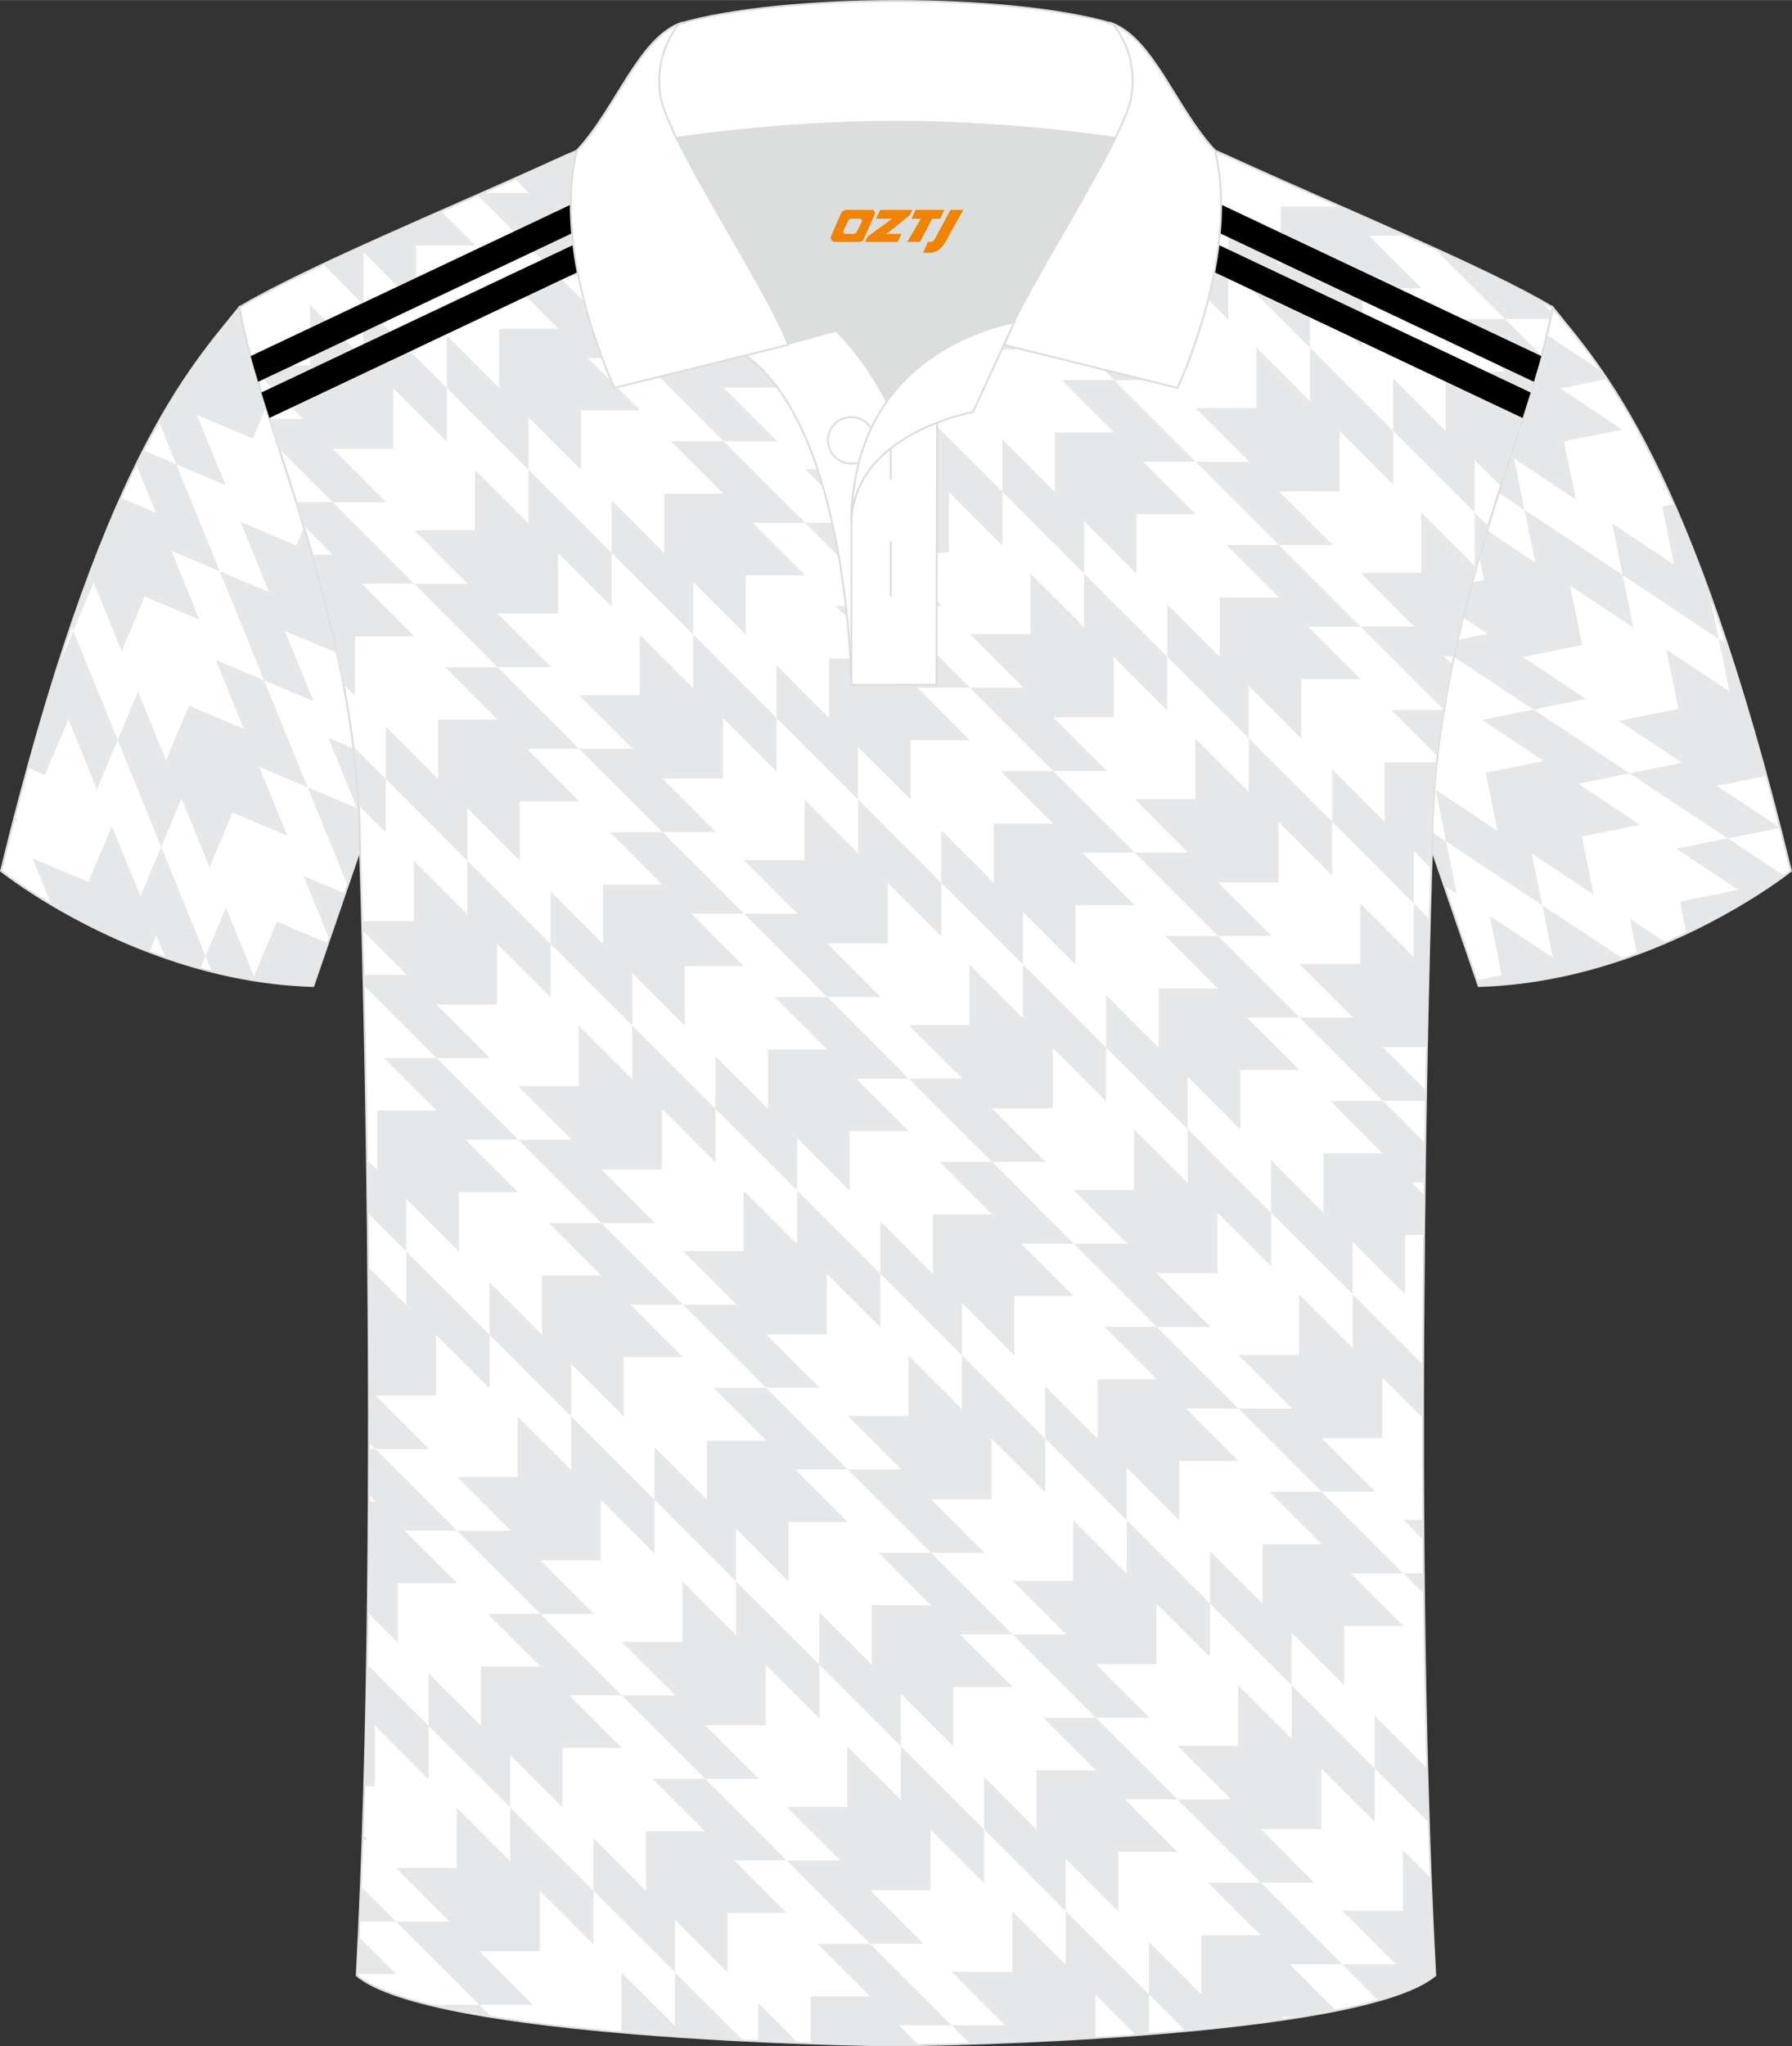 <?xml version="1.0" encoding="utf-8"?>
<!-- Generator: Adobe Illustrator 24.0.1, SVG Export Plug-In . SVG Version: 6.00 Build 0)  -->
<svg xmlns="http://www.w3.org/2000/svg" xmlns:xlink="http://www.w3.org/1999/xlink" version="1.1" id="图层_1" x="0px" y="0px" width="379.8px" height="433.5px" viewBox="0 0 379.95 433.64" enable-background="new 0 0 379.95 433.64" xml:space="preserve">
<rect x="0" y="0" width="379.95" height="433.64" fill="#333333" stroke="none"/>
<g>
	
		<path fill-rule="evenodd" clip-rule="evenodd" fill="#FFFFFF" stroke="#DCDDDD" stroke-width="0.4" stroke-miterlimit="22.926" d="   M329.2,65.11c10.24,12.8,29.36,32.42,50.52,119.44c0,0-29.19,23.38-66.21,24.4c0,0-7.16-20.82-9.9-28.84l0,0   C303.61,132.33,324.92,89.87,329.2,65.11z"/>
	<g>
		<path fill-rule="evenodd" clip-rule="evenodd" fill="#E5E7E9" d="M313.09,207.72l5.32-1.08l-2.55-12.58l13.38,8.87l-2.25-11.13    l17.2,11.4c-9.13,3.1-19.55,5.43-30.67,5.74L313.09,207.72z"/>
		<path fill-rule="evenodd" clip-rule="evenodd" fill="#E5E7E9" d="M306.6,178.29l2.25,11.13l-2.66-1.76    c-1.01-2.94-1.92-5.61-2.58-7.54l0,0c0-1.26,0.02-2.52,0.05-3.77L306.6,178.29z"/>
		<path fill-rule="evenodd" clip-rule="evenodd" fill="#E5E7E9" d="M347.1,202.18l-1.51-7.48l7.62,5.05    C351.25,200.59,349.22,201.4,347.1,202.18L347.1,202.18z M357.57,197.79l-1.36-6.73l12.33-2.5l-13.11-8.7l10.9-2.21l11.99,7.95    C375.37,187.78,367.96,192.9,357.57,197.79z"/>
		<path fill-rule="evenodd" clip-rule="evenodd" fill="#E5E7E9" d="M374.55,164.42l-10.48,2.12l13.37,8.87v0.01l-11.12,2.25    l-20.8-13.8l11.13-2.25l-13.38-8.87l12.58-2.55l-2.55-12.58l13.38,8.87l-2.25-11.13l1.8,1.19    C368.94,144.78,371.72,154.03,374.55,164.42z"/>
		<polygon fill-rule="evenodd" clip-rule="evenodd" fill="#E5E7E9" points="306.6,178.29 304.4,167.38 317.51,176.08 315.01,163.75     327.34,161.25 314.23,152.56 325.13,150.35 345.52,163.87 334.62,166.08 347.73,174.77 335.4,177.27 337.9,189.6 324.78,180.9     326.99,191.81   "/>
		<path fill-rule="evenodd" clip-rule="evenodd" fill="#E5E7E9" d="M344.04,121.84l2.25,11.13l-13.38-8.87l2.55,12.58l-12.58,2.55    l13.38,8.87l-11.13,2.25l-16.86-11.18c0.26-1.2,0.52-2.39,0.79-3.57l6.39-1.29l-5.26-3.49c0.62-2.51,1.26-4.98,1.92-7.42    l2.54-0.51l-1-4.96c0.54-1.86,1.08-3.7,1.63-5.52l10.21,6.77l-2.25-11.13L344.04,121.84z"/>
		<path fill-rule="evenodd" clip-rule="evenodd" fill="#E5E7E9" d="M344.04,121.84l-2.21-10.9l13.11,8.7l-2.5-12.33l2.51-0.51    c2.42,5.5,4.92,11.73,7.5,18.85l1.97,9.72L344.04,121.84z"/>
		<path fill-rule="evenodd" clip-rule="evenodd" fill="#E5E7E9" d="M327.97,70.96l11.73,7.78c0.35,0.51,0.7,1.03,1.06,1.57    l-9.91,2.01l13.11,8.7l-12.33,2.5l2.5,12.33l-13.11-8.7l2.21,10.9l-5.48-3.64C321.79,91.62,325.71,80.31,327.97,70.96z"/>
	</g>
	
		<path fill-rule="evenodd" clip-rule="evenodd" fill="#FFFFFF" stroke="#DCDDDD" stroke-width="0.4" stroke-miterlimit="22.926" d="   M50.74,65.11C40.5,77.91,21.38,97.53,0.22,184.55c0,0,29.19,23.38,66.21,24.4c0,0,7.16-20.82,9.9-28.84l0,0   C76.33,132.33,55.02,89.87,50.74,65.11z"/>
	<g>
		<path fill-rule="evenodd" clip-rule="evenodd" fill="#E5E7E9" d="M43.59,202.59l-1.13,2.68c-2.54-0.7-5.01-1.47-7.38-2.29    l-1.95-4.79l-1.49,3.54c-8.35-3.17-15.43-6.88-20.75-10.04l-3.98-9.78l11.83,4.98l4.99-11.83l6.05,14.87l4.41-10.46L43.59,202.59z    "/>
		<path fill-rule="evenodd" clip-rule="evenodd" fill="#E5E7E9" d="M24.95,156.81l-4.41,10.46l-6.05-14.87l-4.98,11.83l-3.63-1.53    c1.99-7.22,3.95-13.87,5.88-20.01l3.79-9L24.95,156.81L24.95,156.81z M3.18,172.77l0.55,1.35l-0.81-0.34L3.18,172.77z"/>
		<path fill-rule="evenodd" clip-rule="evenodd" fill="#E5E7E9" d="M43.59,202.59l4.32-10.25l5.93,14.57l4.89-11.59l10.83,4.56    l-3.12,9.07c-7.55-0.21-14.78-1.35-21.49-3.03L43.59,202.59L43.59,202.59z M69.84,199.04l3.33-9.7l-8.79-3.7L69.84,199.04z"/>
		<path fill-rule="evenodd" clip-rule="evenodd" fill="#E5E7E9" d="M73.73,187.72l-8.5-20.89l10.46,4.41l-6.05-14.87l5.34,2.25    c0.86,7.01,1.36,14.19,1.36,21.49l0,0C75.67,182.05,74.75,184.75,73.73,187.72z"/>
		<polygon fill-rule="evenodd" clip-rule="evenodd" fill="#E5E7E9" points="24.95,156.81 29.27,146.56 35.2,161.13 40.09,149.54     51.68,154.43 45.75,139.85 56,144.17 65.23,166.83 54.97,162.51 60.91,177.09 49.31,172.2 44.43,183.79 38.49,169.22     34.17,179.47   "/>
		<path fill-rule="evenodd" clip-rule="evenodd" fill="#E5E7E9" d="M71.51,138.39l-11.1-4.68l6.05,14.87L56,144.17l-9.41-23.12    l10.46,4.41L51,110.59l11.83,4.98l1.63-3.87C67,120.1,69.48,129.03,71.51,138.39z"/>
		<path fill-rule="evenodd" clip-rule="evenodd" fill="#E5E7E9" d="M25.57,105.49l7.48,3.15L28.88,98.4c0.5-1.02,1-2.01,1.49-2.97    l7,2.95l9.22,22.66l-10.25-4.32l5.93,14.57l-11.59-4.89l-4.89,11.59l-5.93-14.57l-4.32,10.25l-0.47-1.15    C18.71,121.87,22.22,112.97,25.57,105.49z"/>
		<path fill-rule="evenodd" clip-rule="evenodd" fill="#E5E7E9" d="M56.39,86.31l-2.79,6.61l-11.83-4.99l6.05,14.87l-10.46-4.41    l-3.7-9.09c6.92-12.25,12.78-18.82,17.08-24.19C51.79,71.17,53.86,78.3,56.39,86.31z"/>
	</g>
	
		<path fill-rule="evenodd" clip-rule="evenodd" fill="#FFFFFF" stroke="#DCDDDD" stroke-width="0.4" stroke-miterlimit="22.926" d="   M76.33,180.12c0,0,4.68,137.15-0.7,238.51c15.6,13.14,104.62,14.84,114.34,14.81c9.72,0.03,98.74-1.67,114.34-14.82   c-5.38-101.36-0.7-238.51-0.7-238.51c0-47.79,21.31-90.25,25.59-115c-13.68-8.25-45.44-21.32-67.38-31.34   c-5.84-2.66-10.73-4.57-15.09-5.94l-113.56-0.01c-4.32,1.37-9.2,3.29-15.06,5.95c-21.94,10.02-53.7,23.09-67.37,31.34   C55.02,89.87,76.33,132.33,76.33,180.12z"/>
	<g>
		<g>
			<path fill-rule="evenodd" clip-rule="evenodd" fill="#E5E7E9" d="M94.74,82.24v11.35L83.39,82.24v12.84H70.55l11.35,11.35H70.55     L59.21,95.08c-0.7-2.15-1.38-4.25-2.03-6.3h7.08L54.02,78.54l-0.32-1.12h12.04V64.59l11.35,11.35V64.59L94.74,82.24z"/>
			<polygon fill-rule="evenodd" clip-rule="evenodd" fill="#E5E7E9" points="177.59,69.29 177.59,80.65 166.24,69.29 166.24,82.13      153.4,82.13 164.75,93.48 153.4,93.48 135.75,75.83 147.1,75.83 135.75,64.48 148.58,64.48 148.58,51.64 159.94,62.99      159.94,51.64    "/>
			<polygon fill-rule="evenodd" clip-rule="evenodd" fill="#E5E7E9" points="94.74,82.24 94.74,71.11 105.87,82.24 105.87,69.66      118.45,69.66 107.32,58.53 118.45,58.53 135.75,75.83 124.62,75.83 135.75,86.96 123.17,86.96 123.17,99.54 112.04,88.41      112.04,99.54    "/>
			<path fill-rule="evenodd" clip-rule="evenodd" fill="#E5E7E9" d="M142.64,34.34V45.7l-11.35-11.35v12.84h-12.84l11.35,11.35     h-11.35l-17.23-17.23l0.97-0.43h9.96l-3.05-3.05c3.13-1.39,6.16-2.75,9.02-4.06c5.86-2.66,10.74-4.58,15.06-5.95h2.94     L142.64,34.34z"/>
			<path fill-rule="evenodd" clip-rule="evenodd" fill="#E5E7E9" d="M93.5,44.71l7.3,7.3H88.22v12.58L77.09,53.46v11.13l-8.61-8.61     C76.12,52.39,84.83,48.52,93.5,44.71z"/>
			<polygon fill-rule="evenodd" clip-rule="evenodd" fill="#E5E7E9" points="295.38,91.3 295.38,102.65 284.03,91.3 284.03,104.14      271.19,104.13 282.55,115.49 271.19,115.49 253.54,97.84 264.9,97.84 253.54,86.48 266.38,86.48 266.38,73.65 277.73,85      277.73,73.65    "/>
			<polygon fill-rule="evenodd" clip-rule="evenodd" fill="#E5E7E9" points="260.43,56.35 260.43,67.7 249.08,56.35 249.08,69.19      236.24,69.18 247.6,80.54 236.24,80.54 218.59,62.89 229.95,62.89 218.59,51.53 231.43,51.53 231.43,38.7 242.78,50.05      242.78,38.7    "/>
			<polygon fill-rule="evenodd" clip-rule="evenodd" fill="#E5E7E9" points="177.59,69.29 177.59,58.17 188.71,69.29 188.71,56.71      201.29,56.71 190.17,45.59 201.29,45.59 218.59,62.89 207.47,62.89 218.59,74.01 206.01,74.01 206.01,86.59 194.89,75.47      194.89,86.59    "/>
			<path fill-rule="evenodd" clip-rule="evenodd" fill="#E5E7E9" d="M225.48,27.83v4.92l-4.92-4.92H225.48L225.48,27.83z      M214.13,27.83v6.41h-12.84l11.35,11.35h-11.35l-17.65-17.65h11.35l-0.11-0.11L214.13,27.83z"/>
			<polygon fill-rule="evenodd" clip-rule="evenodd" fill="#E5E7E9" points="142.64,34.34 142.64,27.82 147.24,27.82 153.76,34.34      153.76,27.82 183.53,27.82 183.64,27.94 172.52,27.94 183.64,39.06 171.06,39.06 171.06,51.64 159.94,40.52 159.94,51.64    "/>
			<g>
				<path fill-rule="evenodd" clip-rule="evenodd" fill="#E5E7E9" d="M131.76,430.7v-12.73l11.35,11.35v-11.35l14.47,14.47      C149.5,432.03,140.62,431.47,131.76,430.7z"/>
				<path fill-rule="evenodd" clip-rule="evenodd" fill="#E5E7E9" d="M91.08,424.86h10.55l2.58,2.58      C99.45,426.68,95.02,425.82,91.08,424.86z"/>
				<polygon fill-rule="evenodd" clip-rule="evenodd" fill="#E5E7E9" points="125.81,400.67 125.81,412.02 114.46,400.67       114.46,413.51 101.62,413.51 112.97,424.86 101.62,424.86 83.97,407.21 95.32,407.21 83.97,395.86 96.81,395.86 96.81,383.02       108.16,394.37 108.16,383.02     "/>
				<path fill-rule="evenodd" clip-rule="evenodd" fill="#E5E7E9" d="M76.51,399.75l7.46,7.46h-7.78      C76.3,404.74,76.41,402.25,76.51,399.75L76.51,399.75z M76.04,410.41l7.93,7.93h-8.32C75.79,415.72,75.92,413.07,76.04,410.41z"/>
				<path fill-rule="evenodd" clip-rule="evenodd" fill="#E5E7E9" d="M90.86,365.72v11.35l-11.35-11.35v12.84h-2.28      c0.24-8.57,0.43-17.23,0.58-25.89L90.86,365.72L90.86,365.72z M76.91,388.8l1.11,1.11h-1.15L76.91,388.8z"/>
				<path fill-rule="evenodd" clip-rule="evenodd" fill="#E5E7E9" d="M243.61,422.68v8.4c-0.92,0.07-1.83,0.14-2.74,0.21l-8.61-8.61      v9.2c-9.92,0.62-19.19,1.01-26.58,1.24l-3.91-3.91h11.35l-11.35-11.35h12.84v-12.84l11.35,11.35v-11.35L243.61,422.68z"/>
				<path fill-rule="evenodd" clip-rule="evenodd" fill="#E5E7E9" d="M160.76,432.59v-8.1l8.45,8.45      C166.55,432.85,163.72,432.73,160.76,432.59L160.76,432.59z M171.89,433.05v-10h12.58l-11.13-11.13h11.13l17.3,17.3h-11.13      l4.18,4.18c-2.25,0.04-3.91,0.05-4.84,0.05C187.68,433.45,180.99,433.36,171.89,433.05z"/>
				<polygon fill-rule="evenodd" clip-rule="evenodd" fill="#E5E7E9" points="208.66,387.73 208.66,399.08 197.3,387.73       197.3,400.56 184.47,400.56 195.82,411.92 184.47,411.92 166.81,394.26 178.17,394.26 166.81,382.91 179.65,382.91       179.65,370.08 191,381.43 191,370.08     "/>
				<polygon fill-rule="evenodd" clip-rule="evenodd" fill="#E5E7E9" points="125.81,400.67 125.81,389.55 136.94,400.67       136.94,388.09 149.52,388.09 138.39,376.97 149.52,376.97 166.81,394.26 155.69,394.26 166.81,405.39 154.23,405.39       154.23,417.97 143.11,406.84 143.11,417.97     "/>
				<polygon fill-rule="evenodd" clip-rule="evenodd" fill="#E5E7E9" points="173.71,352.78 173.71,364.13 162.35,352.78       162.35,365.61 149.52,365.61 160.87,376.97 149.52,376.97 131.86,359.31 143.22,359.31 131.86,347.96 144.7,347.96       144.7,335.13 156.05,346.48 156.05,335.13     "/>
				<polygon fill-rule="evenodd" clip-rule="evenodd" fill="#E5E7E9" points="90.86,365.72 90.86,354.6 101.99,365.72       101.99,353.14 114.57,353.14 103.44,342.02 114.57,342.02 131.86,359.31 120.74,359.31 131.86,370.44 119.28,370.44       119.28,383.02 108.16,371.89 108.16,383.02     "/>
				<polygon fill-rule="evenodd" clip-rule="evenodd" fill="#E5E7E9" points="138.75,317.83 138.75,329.18 127.4,317.83       127.4,330.66 114.57,330.66 125.92,342.02 114.57,342.02 96.91,324.36 108.27,324.36 96.91,313.01 109.75,313.01 109.75,300.18       121.1,311.53 121.1,300.18     "/>
				<path fill-rule="evenodd" clip-rule="evenodd" fill="#E5E7E9" d="M78.18,318.19h1.43l-1.43-1.43c0.01-3.25,0.02-6.49,0.03-9.7      h1.4l17.3,17.3H85.78l11.13,11.13H84.33v12.58l-6.36-6.36C78.08,333.82,78.14,325.96,78.18,318.19z"/>
				<path fill-rule="evenodd" clip-rule="evenodd" fill="#E5E7E9" d="M103.8,282.88v11.35l-11.35-11.35v12.84H79.61l11.35,11.35      H79.62l-1.4-1.4c0.01-12.88-0.04-25.37-0.15-37.17l8.08,8.08v-11.35L103.8,282.88z"/>
				<path fill-rule="evenodd" clip-rule="evenodd" fill="#E5E7E9" d="M292.3,423.96l-7.69-7.69h11.35l-11.35-11.35h12.84v-12.84      l5.93,5.93c0.27,6.99,0.58,13.88,0.94,20.61C301.89,420.66,297.69,422.43,292.3,423.96z"/>
				<path fill-rule="evenodd" clip-rule="evenodd" fill="#E5E7E9" d="M243.61,422.68v-11.13l11.13,11.13V410.1h12.58l-11.13-11.13      h11.13l17.3,17.3h-11.13l9.82,9.82c-2.32,0.47-4.76,0.9-7.3,1.31h-3.98v0.61c-3.42,0.5-6.97,0.96-10.6,1.37l-0.53-0.53v0.59      c-3.15,0.36-6.35,0.68-9.56,0.98L243.61,422.68z"/>
				<polygon fill-rule="evenodd" clip-rule="evenodd" fill="#E5E7E9" points="291.5,374.78 291.5,386.13 280.15,374.78       280.15,387.62 267.31,387.62 278.66,398.97 267.31,398.97 249.66,381.32 261.01,381.32 249.66,369.97 262.5,369.97       262.5,357.13 273.85,368.48 273.85,357.13     "/>
				<polygon fill-rule="evenodd" clip-rule="evenodd" fill="#E5E7E9" points="208.66,387.73 208.66,376.6 219.78,387.73       219.78,375.15 232.36,375.15 221.24,364.02 232.36,364.02 249.66,381.32 238.53,381.32 249.66,392.45 237.08,392.45       237.08,405.03 225.95,393.9 225.95,405.03     "/>
				<polygon fill-rule="evenodd" clip-rule="evenodd" fill="#E5E7E9" points="256.55,339.83 256.55,351.18 245.2,339.83       245.2,352.67 232.36,352.67 243.71,364.02 232.36,364.02 214.71,346.37 226.06,346.37 214.71,335.02 227.55,335.02       227.55,322.18 238.9,333.53 238.9,322.18     "/>
				<polygon fill-rule="evenodd" clip-rule="evenodd" fill="#E5E7E9" points="173.7,352.78 173.7,341.65 184.83,352.78       184.83,340.2 197.41,340.2 186.29,329.07 197.41,329.07 214.71,346.37 203.58,346.37 214.71,357.5 202.13,357.5 202.13,370.08       191,358.95 191,370.08     "/>
				<polygon fill-rule="evenodd" clip-rule="evenodd" fill="#E5E7E9" points="221.6,304.88 221.6,316.23 210.25,304.88       210.25,317.72 197.41,317.72 208.76,329.07 197.41,329.07 179.76,311.42 191.11,311.42 179.76,300.07 192.6,300.07       192.6,287.23 203.95,298.58 203.95,287.23     "/>
				<polygon fill-rule="evenodd" clip-rule="evenodd" fill="#E5E7E9" points="138.75,317.83 138.75,306.7 149.88,317.83       149.88,305.25 162.46,305.25 151.33,294.12 162.46,294.12 179.76,311.42 168.63,311.42 179.76,322.55 167.18,322.55       167.18,335.13 156.05,324 156.05,335.13     "/>
				<polygon fill-rule="evenodd" clip-rule="evenodd" fill="#E5E7E9" points="186.65,269.93 186.65,281.28 175.3,269.93       175.3,282.77 162.46,282.77 173.81,294.12 162.46,294.12 144.81,276.47 156.16,276.47 144.81,265.12 157.65,265.12       157.65,252.28 169,263.63 169,252.28     "/>
				<polygon fill-rule="evenodd" clip-rule="evenodd" fill="#E5E7E9" points="103.8,282.88 103.8,271.75 114.93,282.88       114.93,270.3 127.51,270.3 116.38,259.17 127.51,259.17 144.81,276.47 133.68,276.47 144.81,287.6 132.23,287.6 132.23,300.18       121.1,289.05 121.1,300.18     "/>
				<polygon fill-rule="evenodd" clip-rule="evenodd" fill="#E5E7E9" points="151.7,234.98 151.7,246.33 140.35,234.98       140.35,247.82 127.51,247.82 138.86,259.17 127.51,259.17 109.86,241.52 121.21,241.52 109.86,230.17 122.7,230.17       122.7,217.33 134.05,228.68 134.05,217.33     "/>
				<path fill-rule="evenodd" clip-rule="evenodd" fill="#E5E7E9" d="M77.81,245.75l2.17,2.17v-12.58h12.58l-11.13-11.13h11.13      l17.3,17.3H98.73l11.13,11.13H97.28v12.58L86.15,254.1v11.13l-8.2-8.2C77.91,253.17,77.86,249.41,77.81,245.75z"/>
				<polygon fill-rule="evenodd" clip-rule="evenodd" fill="#E5E7E9" points="116.75,200.03 116.75,211.38 105.4,200.03       105.4,212.87 92.56,212.87 103.91,224.22 92.56,224.22 77.12,208.78 77.06,206.57 86.26,206.57 76.83,197.14 76.78,195.22       87.74,195.22 87.74,182.38 99.1,193.73 99.1,182.38     "/>
				<path fill-rule="evenodd" clip-rule="evenodd" fill="#E5E7E9" d="M81.8,165.08v11.35l-5.74-5.74      c-0.24-4.21-0.62-8.38-1.14-12.49L81.8,165.08z"/>
				<path fill-rule="evenodd" clip-rule="evenodd" fill="#E5E7E9" d="M291.5,374.78v-11.13l11.12,11.12      c0.1,3.84,0.22,7.66,0.34,11.46L291.5,374.78z"/>
				<path fill-rule="evenodd" clip-rule="evenodd" fill="#E5E7E9" d="M301.93,337.8l-4.37-4.37h4.33      C301.89,334.88,301.91,336.34,301.93,337.8L301.93,337.8z M301.82,326.34l-4.26-4.26h4.24L301.82,326.34z"/>
				<polygon fill-rule="evenodd" clip-rule="evenodd" fill="#E5E7E9" points="256.55,339.83 256.55,328.71 267.68,339.83       267.68,327.25 280.26,327.25 269.13,316.13 280.26,316.13 297.55,333.43 286.43,333.42 297.55,344.55 284.97,344.55       284.97,357.13 273.85,346.01 273.85,357.13     "/>
				<path fill-rule="evenodd" clip-rule="evenodd" fill="#E5E7E9" d="M301.73,300.57l-8.64-8.64v12.84h-12.84l11.35,11.35h-11.35      l-17.65-17.65h11.35l-11.35-11.35h12.84v-12.84l11.35,11.35v-11.35l14.96,14.96C301.74,292.98,301.73,296.76,301.73,300.57z"/>
				<polygon fill-rule="evenodd" clip-rule="evenodd" fill="#E5E7E9" points="221.6,304.88 221.6,293.76 232.73,304.88       232.72,292.3 245.31,292.3 234.18,281.18 245.31,281.18 262.6,298.48 251.48,298.47 262.6,309.6 250.02,309.6 250.02,322.18       238.9,311.06 238.9,322.18     "/>
				<polygon fill-rule="evenodd" clip-rule="evenodd" fill="#E5E7E9" points="269.49,256.99 269.49,268.34 258.14,256.99       258.14,269.82 245.31,269.82 256.66,281.18 245.31,281.18 227.65,263.53 239.01,263.53 227.65,252.17 240.49,252.17       240.49,239.34 251.84,250.69 251.84,239.34     "/>
				<polygon fill-rule="evenodd" clip-rule="evenodd" fill="#E5E7E9" points="186.65,269.93 186.65,258.81 197.77,269.93       197.77,257.35 210.36,257.35 199.23,246.23 210.36,246.23 227.65,263.53 216.53,263.52 227.65,274.65 215.07,274.65       215.07,287.23 203.95,276.11 203.95,287.23     "/>
				<polygon fill-rule="evenodd" clip-rule="evenodd" fill="#E5E7E9" points="234.54,222.04 234.54,233.39 223.19,222.04       223.19,234.87 210.36,234.87 221.71,246.23 210.36,246.23 192.7,228.58 204.06,228.58 192.7,217.22 205.54,217.22       205.54,204.39 216.89,215.74 216.89,204.39     "/>
				<polygon fill-rule="evenodd" clip-rule="evenodd" fill="#E5E7E9" points="151.7,234.98 151.7,223.86 162.82,234.98       162.82,222.4 175.4,222.4 164.28,211.28 175.4,211.28 192.7,228.58 181.58,228.58 192.7,239.7 180.12,239.7 180.12,252.28       169,241.16 169,252.28     "/>
				<polygon fill-rule="evenodd" clip-rule="evenodd" fill="#E5E7E9" points="199.59,187.09 199.59,198.44 188.24,187.09       188.24,199.92 175.4,199.92 186.76,211.28 175.4,211.28 157.75,193.63 169.11,193.63 157.75,182.27 170.59,182.27       170.59,169.44 181.94,180.79 181.94,169.44     "/>
				<polygon fill-rule="evenodd" clip-rule="evenodd" fill="#E5E7E9" points="116.75,200.03 116.75,188.91 127.87,200.03       127.87,187.45 140.45,187.45 129.33,176.33 140.45,176.33 157.75,193.63 146.63,193.63 157.75,204.75 145.17,204.75       145.17,217.33 134.05,206.2 134.05,217.33     "/>
				<polygon fill-rule="evenodd" clip-rule="evenodd" fill="#E5E7E9" points="164.64,152.14 164.64,163.49 153.29,152.14       153.29,164.97 140.45,164.97 151.81,176.33 140.45,176.33 122.8,158.68 134.16,158.68 122.8,147.32 135.64,147.32       135.64,134.49 146.99,145.84 146.99,134.49     "/>
				<polygon fill-rule="evenodd" clip-rule="evenodd" fill="#E5E7E9" points="81.8,165.08 81.8,153.96 92.92,165.08 92.92,152.5       105.5,152.5 94.38,141.38 105.5,141.38 122.8,158.68 111.68,158.68 122.8,169.8 110.22,169.8 110.22,182.38 99.1,171.25       99.1,182.38     "/>
				<polygon fill-rule="evenodd" clip-rule="evenodd" fill="#E5E7E9" points="129.69,117.19 129.69,128.54 118.34,117.19       118.34,130.02 105.5,130.02 116.86,141.38 105.5,141.38 87.85,123.72 99.21,123.73 87.85,112.37 100.69,112.37 100.69,99.54       112.04,110.89 112.04,99.54     "/>
				<path fill-rule="evenodd" clip-rule="evenodd" fill="#E5E7E9" d="M66.19,117.55h4.36l-6.2-6.2c-0.51-1.66-1.01-3.31-1.52-4.93      h7.72l17.3,17.3H76.73l11.13,11.13H75.27v12.58l-2.42-2.42C71.04,135.42,68.7,126.22,66.19,117.55z"/>
				<path fill-rule="evenodd" clip-rule="evenodd" fill="#E5E7E9" d="M269.49,256.99v-11.13l11.13,11.13v-12.58h12.58l-11.13-11.13      h11.13l8.99,8.99c-0.04,2.71-0.08,5.48-0.12,8.31h-2.7l2.67,2.67c-0.03,2.77-0.07,5.59-0.1,8.46h-4.02v12.58l-11.13-11.13v11.13      L269.49,256.99z"/>
				<path fill-rule="evenodd" clip-rule="evenodd" fill="#E5E7E9" d="M302.55,221.93h-9.35l9.18,9.18l-0.04,2.17h-9.14l-17.65-17.65      h11.35l-11.35-11.35h12.84v-12.84l11.35,11.35v-11.35l3.44,3.44C302.99,201.86,302.77,211.05,302.55,221.93z"/>
				<polygon fill-rule="evenodd" clip-rule="evenodd" fill="#E5E7E9" points="234.54,222.04 234.54,210.91 245.67,222.04       245.67,209.46 258.25,209.46 247.12,198.33 258.25,198.33 275.55,215.63 264.42,215.63 275.55,226.76 262.97,226.76       262.97,239.34 251.84,228.21 251.84,239.34     "/>
				<polygon fill-rule="evenodd" clip-rule="evenodd" fill="#E5E7E9" points="282.44,174.14 282.44,185.5 271.09,174.14       271.09,186.98 258.25,186.98 269.6,198.33 258.25,198.33 240.6,180.68 251.95,180.68 240.6,169.33 253.43,169.33 253.43,156.49       264.79,167.84 264.79,156.49     "/>
				<polygon fill-rule="evenodd" clip-rule="evenodd" fill="#E5E7E9" points="199.59,187.09 199.59,175.96 210.72,187.09       210.72,174.51 223.3,174.51 212.17,163.38 223.3,163.38 240.6,180.68 229.47,180.68 240.6,191.81 228.02,191.81 228.02,204.39       216.89,193.26 216.89,204.39     "/>
				<polygon fill-rule="evenodd" clip-rule="evenodd" fill="#E5E7E9" points="247.49,139.19 247.49,150.55 236.14,139.19       236.14,152.03 223.3,152.03 234.65,163.38 223.3,163.38 205.65,145.73 217,145.73 205.65,134.38 218.48,134.38 218.48,121.54       229.84,132.89 229.84,121.54     "/>
				<polygon fill-rule="evenodd" clip-rule="evenodd" fill="#E5E7E9" points="164.64,152.14 164.64,141.01 175.77,152.14       175.77,139.56 188.35,139.56 177.22,128.43 188.35,128.43 205.65,145.73 194.52,145.73 205.65,156.86 193.07,156.86       193.07,169.44 181.94,158.31 181.94,169.44     "/>
				<polygon fill-rule="evenodd" clip-rule="evenodd" fill="#E5E7E9" points="212.54,104.24 212.54,115.6 201.19,104.24       201.19,117.08 188.35,117.08 199.7,128.43 188.35,128.43 170.7,110.78 182.05,110.78 170.7,99.43 183.53,99.43 183.53,86.59       194.89,97.94 194.89,86.59     "/>
				<polygon fill-rule="evenodd" clip-rule="evenodd" fill="#E5E7E9" points="129.69,117.19 129.69,106.06 140.82,117.19       140.82,104.61 153.4,104.61 142.27,93.48 153.4,93.48 170.7,110.78 159.57,110.78 170.7,121.91 158.12,121.91 158.12,134.49       146.99,123.36 146.99,134.49     "/>
				<path fill-rule="evenodd" clip-rule="evenodd" fill="#E5E7E9" d="M282.44,174.14v-11.13l11.13,11.13v-12.58h11.07      c-0.65,6.07-1.02,12.26-1.02,18.55c0,0-0.05,1.39-0.13,3.96l-3.75-3.75v11.13L282.44,174.14L282.44,174.14z M304.78,160.2      l-9.77-9.77h11.13C305.62,153.65,305.16,156.91,304.78,160.2z"/>
				<path fill-rule="evenodd" clip-rule="evenodd" fill="#E5E7E9" d="M308.29,139.08h-2.14l1.77,1.77      c-0.65,3.15-1.24,6.34-1.77,9.58l-17.65-17.65h11.35l-11.35-11.35h12.84V108.6l11.35,11.35V108.6l2.87,2.88      C312.93,120.14,310.36,129.39,308.29,139.08z"/>
				<polygon fill-rule="evenodd" clip-rule="evenodd" fill="#E5E7E9" points="247.49,139.19 247.49,128.07 258.61,139.19       258.61,126.61 271.19,126.61 260.07,115.49 271.19,115.49 288.49,132.79 277.37,132.79 288.49,143.91 275.91,143.91       275.91,156.49 264.79,145.37 264.79,156.49     "/>
				<polygon fill-rule="evenodd" clip-rule="evenodd" fill="#E5E7E9" points="212.54,104.24 212.54,93.12 223.66,104.24       223.66,91.66 236.24,91.66 225.12,80.54 236.24,80.54 253.54,97.84 242.42,97.84 253.54,108.96 240.96,108.96 240.96,121.54       229.84,110.42 229.84,121.54     "/>
			</g>
			<path fill-rule="evenodd" clip-rule="evenodd" fill="#E5E7E9" d="M295.38,91.3V80.17l11.13,11.13V78.72h12.58l-11.13-11.13h11.13     l7.75,7.75c-2.21,8.06-5.37,17.37-8.64,27.65l-5.52-5.52v11.13L295.38,91.3z"/>
			<path fill-rule="evenodd" clip-rule="evenodd" fill="#E5E7E9" d="M326.26,63.41l2.75,2.75c-0.09,0.47-0.18,0.95-0.28,1.43h-9.64     l-15.03-15.03C312.69,56.49,320.53,60.23,326.26,63.41z"/>
			<path fill-rule="evenodd" clip-rule="evenodd" fill="#E5E7E9" d="M260.43,56.35V45.22l11.13,11.13V43.77h12.58l-0.13-0.13     c4.77,2.1,9.58,4.22,14.25,6.31h-7.94l11.13,11.13h-12.58v12.58l-11.13-11.13v11.13L260.43,56.35z"/>
			<path fill-rule="evenodd" clip-rule="evenodd" fill="#E5E7E9" d="M253.91,30.39v8.31l-10.87-10.87h3.7     C248.97,28.53,251.34,29.37,253.91,30.39L253.91,30.39z M242.78,27.83V38.7l-10.87-10.87L242.78,27.83z"/>
		</g>
		<g>
			<path fill-rule="evenodd" clip-rule="evenodd" d="M53.14,75.45l100.72-47.63h13.1L54.72,80.9     C54.15,79.02,53.63,77.21,53.14,75.45z"/>
			<path fill-rule="evenodd" clip-rule="evenodd" d="M55.41,83.17l117.04-55.35h13.1L57.11,88.57     C56.52,86.72,55.95,84.92,55.41,83.17z"/>
		</g>
		<g>
			<path fill-rule="evenodd" clip-rule="evenodd" d="M326.81,75.45l-100.7-47.62H213L325.23,80.9     C325.79,79.02,326.32,77.21,326.81,75.45z"/>
			<path fill-rule="evenodd" clip-rule="evenodd" d="M324.54,83.17L207.5,27.83h-13.11l128.44,60.74     C323.43,86.72,323.99,84.92,324.54,83.17z"/>
		</g>
	</g>
	<path fill-rule="evenodd" clip-rule="evenodd" fill="#DCDDDD" d="M187.99,85.11c6.44-9.11,16.35-14.37,26.94-16.84   c5.24-10.64,16.08-27.82,21.62-39.15c-26.77-6.51-66.39-6.51-93.16,0c6.42,13.14,20,34.17,23.66,43.71l10.22-2.75   C177.27,70.09,183.27,75.76,187.99,85.11z"/>
	
		<path fill-rule="evenodd" clip-rule="evenodd" fill="#FFFFFF" stroke="#DCDDDD" stroke-width="0.4" stroke-miterlimit="22.926" d="   M158.01,75.28l19.26-5.19c0,0,11.74,11.1,15.3,27.84s-1.86,47.18-1.86,47.18h-10.18C180.53,145.1,180,90.85,158.01,75.28z"/>
	
		<path fill-rule="evenodd" clip-rule="evenodd" fill="#FFFFFF" stroke="#DCDDDD" stroke-width="0.4" stroke-miterlimit="22.926" d="   M180.53,107.56v37.54h18.04l0.14-60.77C189.87,87.24,181.02,98.77,180.53,107.56z"/>
	
		<path fill-rule="evenodd" clip-rule="evenodd" fill="#FFFFFF" stroke="#DCDDDD" stroke-width="0.4" stroke-miterlimit="22.926" d="   M122.05,33.11c13.38-3.26,40.91-7.33,67.92-7.33c27,0,54.53,4.07,67.92,7.33l-0.28-1.2c-8.23-8.78-12.93-23.33-21.69-26.89   C224.98,1.8,207.48,0.2,189.97,0.2c-17.5,0-35.01,1.61-45.95,4.82c-8.77,3.57-13.47,18.11-21.69,26.89L122.05,33.11z"/>
	
		<path fill-rule="evenodd" clip-rule="evenodd" fill="#FFFFFF" stroke="#DCDDDD" stroke-width="0.4" stroke-miterlimit="22.926" d="   M144.02,5.02c0,0-5.58,6.05-3.95,15.53c1.63,9.49,22.57,40.53,27.06,52.51l-36.86,9.13c0,0-13.39-28.22-7.95-50.28   C130.56,23.13,135.26,8.59,144.02,5.02z"/>
	
		<path fill-rule="evenodd" clip-rule="evenodd" fill="#FFFFFF" stroke="#DCDDDD" stroke-width="0.4" stroke-miterlimit="22.926" d="   M235.92,5.02c0,0,5.58,6.05,3.94,15.53c-1.63,9.49-22.57,40.53-27.06,52.51l36.86,9.13c0,0,13.39-28.22,7.95-50.28   C249.39,23.13,244.68,8.59,235.92,5.02z"/>
	<path fill="none" stroke="#DCDDDD" stroke-width="0.4" stroke-miterlimit="22.926" d="M185.41,93.3c0-2.72-2.21-4.93-4.93-4.93   c-2.72,0-4.93,2.21-4.93,4.93s2.21,4.93,4.93,4.93S185.41,96.01,185.41,93.3z"/>
	
		<line fill="none" stroke="#DCDDDD" stroke-width="0.4" stroke-miterlimit="22.926" x1="188.87" y1="114.63" x2="188.87" y2="126.38"/>
	
		<line fill="none" stroke="#DCDDDD" stroke-width="0.4" stroke-miterlimit="22.926" x1="188.87" y1="89.87" x2="188.87" y2="101.62"/>
	
		<path fill-rule="evenodd" clip-rule="evenodd" fill="#FFFFFF" stroke="#DCDDDD" stroke-width="0.4" stroke-miterlimit="22.926" d="   M215.09,68.24l-8.81,19.07c0,0-25.75,4.58-25.75,23.82C180.53,84.95,196.81,72.44,215.09,68.24z"/>
	
</g>
<g>
	<path fill="#F08300" d="M201.54,44.46l-3.4,6.3c-0.2,0.3-0.5,0.5-0.8,0.5h-0.6l-1,2.3h1.2c2,0.1,3.2-1.5,3.9-3L204.24,44.46h-2.5L201.54,44.46z"/>
	<polygon fill="#F08300" points="194.34,44.46 ,200.24,44.46 ,199.34,46.36 ,197.64,46.36 ,195.04,51.26 ,192.34,51.26 ,195.24,46.36 ,193.24,46.36 ,194.14,44.46"/>
	<polygon fill="#F08300" points="188.34,49.56 ,187.84,49.56 ,188.34,49.26 ,192.94,45.56 ,193.44,44.46 ,186.64,44.46 ,186.34,45.06 ,185.74,46.36 ,188.54,46.36 ,189.14,46.36 ,184.04,50.06    ,183.44,51.26 ,190.04,51.26 ,190.34,51.26 ,191.14,49.56"/>
	<path fill="#F08300" d="M184.84,44.46H179.54C179.04,44.46,178.54,44.76,178.34,45.16L176.24,49.96C175.94,50.56,176.34,51.26,177.04,51.26h5.2c0.4,0,0.7-0.2,0.9-0.6L185.44,45.46C185.64,44.96,185.34,44.46,184.84,44.46z M182.74,46.96L181.64,49.16C181.44,49.46,181.14,49.56,181.04,49.56l-1.8,0C179.04,49.56,178.64,49.46,178.84,48.86l1-2.1c0.1-0.3,0.4-0.4,0.7-0.4h1.9   C182.64,46.36,182.84,46.66,182.74,46.96z"/>
</g>
</svg>